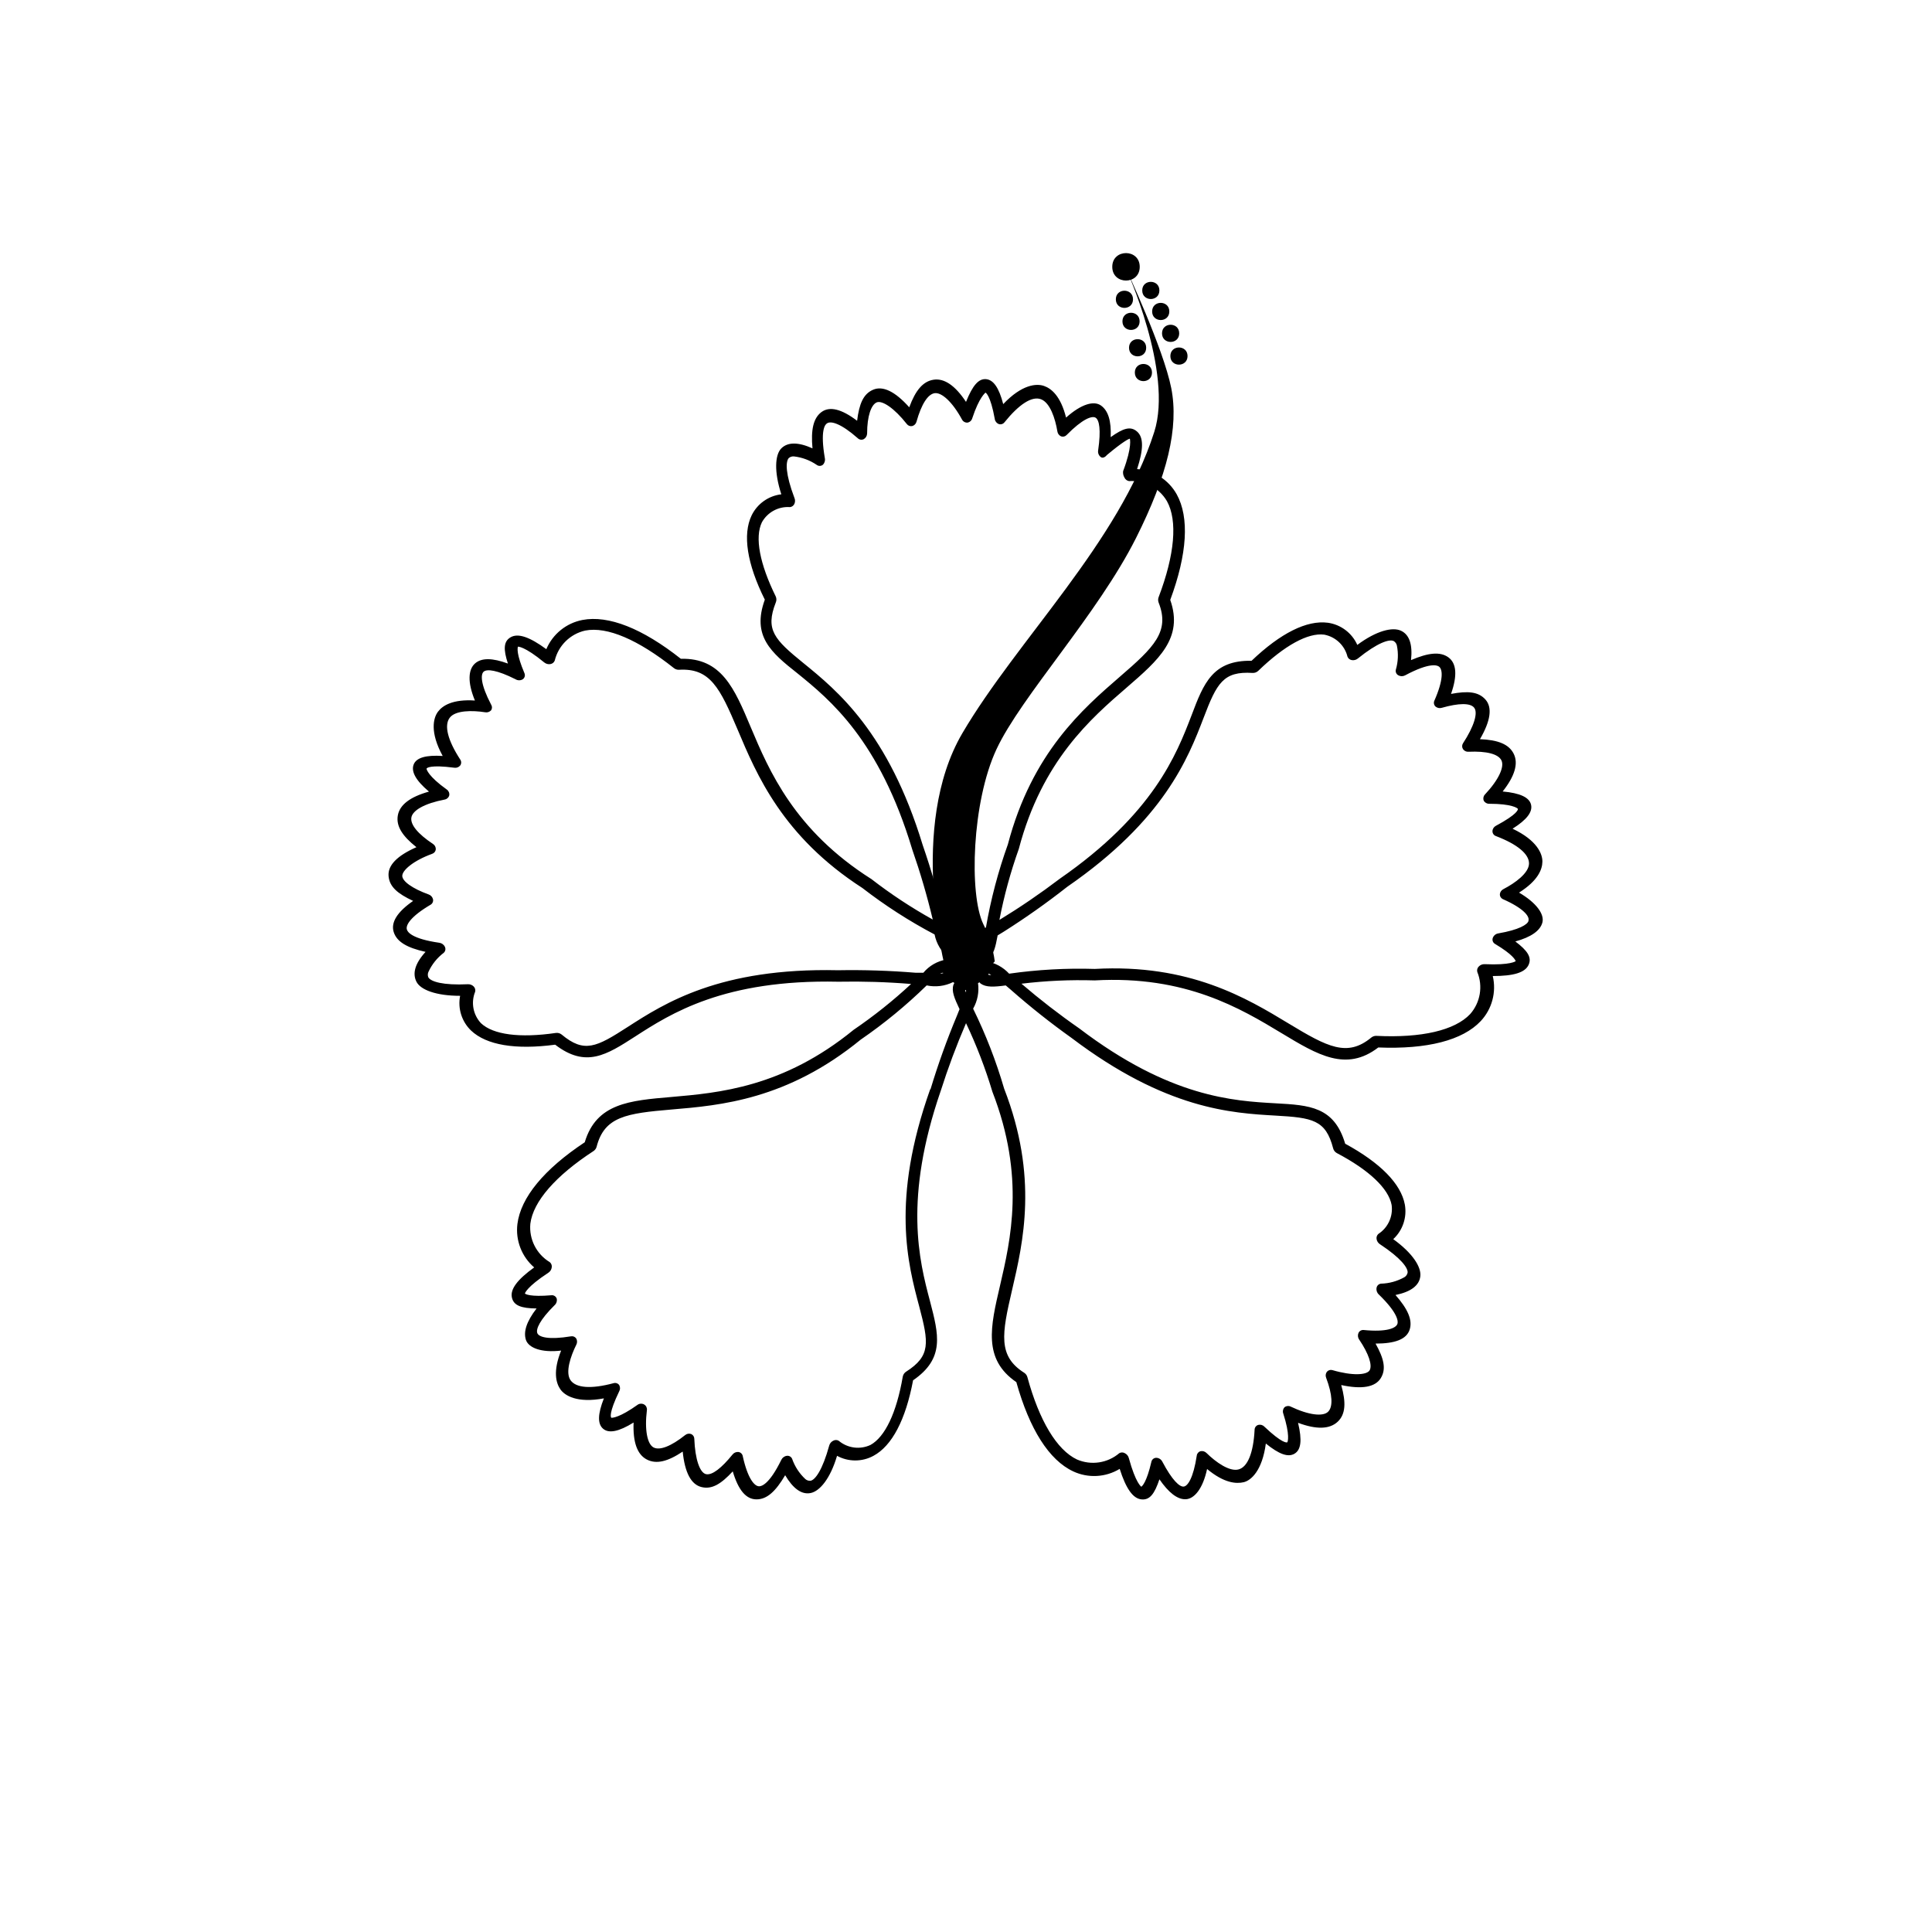 <?xml version="1.0" encoding="UTF-8"?>
<!-- Uploaded to: ICON Repo, www.iconrepo.com, Generator: ICON Repo Mixer Tools -->
<svg fill="#000000" width="800px" height="800px" version="1.1" viewBox="144 144 512 512" xmlns="http://www.w3.org/2000/svg">
 <g>
  <path d="m546.56 380.55c5.004-3.148 6.156-6.121 6.191-8.188 0.035-2.062-1.398-5.668-7.906-8.746 3.777-2.379 5.352-4.441 4.898-6.367-0.453-1.926-2.867-3.078-7.523-3.5 3.219-4.059 4.199-7.418 2.938-9.973-1.258-2.555-4.199-3.707-8.957-3.883 2.832-4.863 3.324-8.398 1.469-10.496-1.855-2.098-4.688-2.344-9.133-1.504 1.715-4.863 1.469-8.117-0.699-9.691-2.168-1.574-5.352-1.223-9.902 0.734 0.453-4.164-0.453-6.789-2.695-7.801-2.238-1.016-6.473 0-11.547 3.777h0.008c-1.414-3.172-4.363-5.394-7.801-5.879-5.562-0.734-12.523 2.731-20.223 10.078-10.285-0.176-12.699 5.949-15.887 14.414-4.023 10.496-10.109 26.137-34.988 43.383h0.004c-5.133 3.894-10.457 7.527-15.953 10.883 1.234-6.394 2.953-12.688 5.141-18.824 6.156-23.371 19.137-34.602 28.621-42.789 8.398-7.277 15.078-13.051 11.512-23.195 4.512-12.176 5.109-21.832 1.715-27.988h-0.004c-2.148-3.856-6.094-6.367-10.496-6.684 1.715-5.246 1.75-8.398 0-9.938-1.75-1.539-3.707-0.875-6.996 1.469 0.176-4.34-0.664-6.996-2.555-8.363-1.891-1.363-5.246-0.418-9.273 3.184-1.434-5.738-3.918-7.731-5.879-8.398-1.961-0.664-5.809-0.418-10.777 4.828-1.121-4.34-2.59-6.438-4.547-6.613-1.957-0.168-3.531 1.582-5.312 6.023-2.867-4.34-5.738-6.297-8.57-5.879-2.832 0.418-4.828 2.832-6.473 7.312-3.742-4.199-6.996-5.773-9.586-4.652s-3.672 3.707-4.234 8.223c-4.094-3.113-7.277-3.918-9.445-2.309-2.168 1.609-2.832 4.723-2.379 9.621-3.812-1.715-6.578-1.68-8.258 0-1.68 1.68-1.961 6.156 0 12.176h-0.004c-3.406 0.402-6.371 2.512-7.871 5.598-2.414 5.039-1.258 12.77 3.5 22.32-3.5 9.656 1.645 13.996 8.641 19.523 8.641 6.996 21.727 17.703 30.438 46.707 2.121 6.086 3.93 12.273 5.426 18.543-5.676-3.156-11.102-6.734-16.234-10.707-20.434-12.945-27.152-28.758-32.016-40.305-4.305-10.25-7.731-18.367-18.508-18.09-10.18-8.047-19.172-11.617-26.102-10.285h0.004c-4.273 0.832-7.852 3.727-9.551 7.734-4.441-3.254-7.453-4.269-9.41-3.184-1.961 1.086-1.996 3.254-0.77 6.996-4.094-1.504-6.996-1.574-8.746 0s-2.027 4.898 0 9.797c-5.879-0.387-8.57 1.328-9.797 2.973-1.223 1.645-2.203 5.387 1.258 11.719-4.441-0.281-6.996 0.453-7.695 2.273-0.699 1.82 0.488 4.164 4.059 7.172-5.004 1.398-7.766 3.5-8.258 6.332-0.488 2.832 1.223 5.457 4.934 8.398-5.144 2.273-7.629 4.828-7.383 7.66s2.379 4.652 6.508 6.578c-4.234 2.938-5.949 5.703-5.144 8.258 0.805 2.555 3.5 4.164 8.434 5.246-2.832 3.113-3.5 5.738-2.414 7.906 1.086 2.168 5.246 3.742 11.582 3.742l-0.004 0.008c-0.66 3.359 0.434 6.828 2.902 9.199 4.059 3.848 11.754 5.144 22.285 3.742 8.152 6.262 13.645 2.695 21.203-2.168 9.375-6.051 23.547-15.184 53.809-14.52h0.004c6.441-0.125 12.887 0.074 19.312 0.598-4.762 4.426-9.848 8.484-15.219 12.141-18.719 15.289-35.828 16.723-48.316 17.809-11.09 0.945-19.871 1.68-22.953 12-10.812 7.172-16.969 14.66-17.844 21.656-0.535 4.336 1.133 8.656 4.445 11.512-4.477 3.219-6.367 5.773-5.914 7.941 0.453 2.168 2.484 2.902 6.543 2.938-2.695 3.5-3.5 6.191-2.832 8.293 0.664 2.098 4.023 3.5 9.34 2.867-2.203 5.492-1.363 8.57-0.211 10.25 1.156 1.68 4.441 3.742 11.547 2.414-1.645 4.164-1.715 6.754-0.211 8.047 1.504 1.293 4.129 0.805 8.082-1.645-0.211 5.18 0.945 8.469 3.5 9.797 2.555 1.328 5.598 0.523 9.516-2.098 0.559 5.598 2.238 8.746 5.004 9.41 2.766 0.664 5.18-0.84 8.258-4.164 1.469 4.934 3.5 7.418 6.297 7.418 2.801 0 5.074-2.133 7.594-6.402 2.062 3.5 4.34 5.215 6.754 4.723 2.414-0.488 5.215-3.812 6.996-9.867l-0.004 0.004c3.008 1.641 6.648 1.641 9.656 0 4.934-2.66 8.535-9.586 10.496-20.012 8.469-5.809 6.789-12.141 4.477-20.992-2.867-10.777-6.996-27.078 2.832-55.664h0.004c1.938-6.106 4.18-12.105 6.719-17.984 2.789 5.879 5.125 11.961 6.996 18.191 8.746 22.531 4.828 39.254 1.996 51.43-2.519 10.812-4.547 19.418 4.34 25.504 3.5 12.492 8.676 20.676 15.078 23.652l-0.004 0.004c3.961 1.848 8.582 1.598 12.316-0.668 1.68 5.246 3.5 7.836 5.738 8.082 2.238 0.246 3.5-1.469 4.793-5.316 2.414 3.5 4.758 5.387 6.996 5.281 2.238-0.105 4.512-2.766 5.633-8.012 4.547 3.777 7.731 3.953 9.691 3.5 1.961-0.453 4.934-3.078 5.879-10.25 3.5 2.832 5.879 3.707 7.594 2.695 1.715-1.016 2.062-3.5 0.945-8.188 4.863 1.82 8.363 1.715 10.496-0.281 2.133-1.996 2.238-5.144 0.945-9.727 5.492 1.191 9.027 0.559 10.496-1.855 1.469-2.414 0.805-5.18-1.398-9.133 5.144 0 8.188-1.121 9.027-3.672 0.84-2.555-0.488-5.492-3.742-9.203 4.094-0.84 6.297-2.519 6.578-4.969 0.281-2.449-2.027-6.121-7.172-9.832l-0.008 0.004c2.523-2.332 3.684-5.785 3.078-9.168-1.016-5.492-6.473-11.055-15.812-16.129-2.902-9.832-9.48-10.215-18.438-10.707-11.125-0.629-27.988-1.539-52.059-19.871h-0.004c-5.289-3.68-10.395-7.629-15.289-11.824 6.441-0.781 12.934-1.074 19.418-0.875 24.141-1.363 38.801 7.523 49.543 13.996 9.516 5.738 17.074 10.32 25.609 3.777 12.945 0.523 22.355-1.891 27.148-6.996 2.992-3.195 4.184-7.672 3.188-11.934 5.527 0 8.535-0.91 9.48-2.938s-0.316-3.812-3.5-6.227c4.199-1.156 6.613-2.867 7.172-5.039 0.562-2.168-1.574-5.215-6.191-7.906zm-150.06 14.414c-0.188-0.246-0.34-0.52-0.453-0.805 0.207 0.141 0.375 0.332 0.488 0.559 0 0-0.035 0.176-0.035 0.246zm3.5 11.406c0.023 0.207 0.023 0.418 0 0.629-0.121-0.191-0.191-0.406-0.211-0.629zm1.016-4.617-0.418 0.176-0.004-0.004c-0.578-0.262-1.176-0.484-1.785-0.664l-0.316-0.352c0.047-0.641 0.047-1.281 0-1.922l0.246-0.387c0.629-0.129 1.25-0.305 1.855-0.523h0.453c0.324 0.551 0.688 1.074 1.086 1.574v0.453c-0.496 0.516-0.953 1.062-1.363 1.645zm2.902-6.754c0.168-0.246 0.367-0.469 0.594-0.664-0.074 0.238-0.203 0.453-0.387 0.629zm-47.023-75.293c-7.66-6.227-10.145-8.781-7.312-16.023 0.227-0.512 0.227-1.098 0-1.609-4.269-8.676-5.598-15.676-3.672-19.664 1.488-2.676 4.394-4.246 7.449-4.023 0.508-0.059 0.941-0.379 1.156-0.84 0.238-0.52 0.238-1.121 0-1.641-2.379-6.297-2.344-9.516-1.504-10.496 0.383-0.344 0.891-0.508 1.398-0.457 2.16 0.246 4.227 1.016 6.019 2.238 0.473 0.363 1.133 0.363 1.609 0 0.477-0.445 0.688-1.109 0.559-1.75-1.258-7.277 0-8.922 0.559-9.238 1.016-0.734 3.707 0 8.188 3.953v0.004c0.426 0.398 1.059 0.484 1.574 0.211 0.535-0.316 0.863-0.887 0.875-1.504 0-4.617 1.086-7.594 2.519-8.223s4.652 1.469 8.012 5.738c0.332 0.441 0.895 0.648 1.434 0.523 0.555-0.156 0.98-0.598 1.121-1.152 1.293-4.617 3.008-7.312 4.828-7.559 1.82-0.246 4.652 2.238 7.242 6.996 0.277 0.531 0.84 0.844 1.434 0.805 0.602-0.098 1.094-0.535 1.262-1.117 1.891-5.738 3.5-6.754 3.5-6.824 0-0.07 1.328 0.523 2.484 6.996h-0.004c0.09 0.609 0.508 1.121 1.086 1.332 0.555 0.172 1.156-0.023 1.504-0.492 3.812-4.723 7.242-6.996 9.656-6.086 2.414 0.91 3.777 5.109 4.34 8.5 0.074 0.582 0.445 1.086 0.977 1.332 0.516 0.188 1.098 0.051 1.473-0.352 4.234-4.305 6.754-5.18 7.695-4.582 0.945 0.594 1.469 3.113 0.664 8.641-0.117 0.68 0.152 1.367 0.699 1.785 0.523 0.387 1.191 0 1.68-0.594 4.199-3.5 5.738-4.269 6.019-4.269 0 0 0.699 2.027-1.785 8.605-0.074 0.586 0.047 1.176 0.352 1.68 0.219 0.504 0.68 0.859 1.223 0.945 4.086-0.27 7.973 1.789 10.043 5.316 2.867 5.18 2.062 14.238-2.203 25.434l-0.004 0.004c-0.172 0.461-0.172 0.973 0 1.434 3.043 7.695-1.191 11.824-10.285 19.664-9.797 8.5-23.266 20.117-29.668 44.434-2.566 7.152-4.508 14.516-5.809 22.004-2.867 1.82-4.477 3.113-5.039 4.758-0.125-0.016-0.258-0.016-0.383 0 0.012-0.172 0.012-0.348 0-0.523-0.523-1.68-2.238-2.731-5.109-4.305l-0.453-1.82v0.004c-1.582-6.742-3.508-13.398-5.773-19.945-9.098-29.879-22.637-40.934-31.629-48.246zm9.133 81.414c-31.277-0.699-45.973 8.781-55.699 15.043-8.293 5.352-11.477 6.996-17.492 1.996-0.434-0.348-0.992-0.5-1.543-0.418-9.586 1.398-16.617 0.453-19.836-2.59-2.09-2.242-2.691-5.488-1.539-8.328 0.125-0.5-0.02-1.031-0.387-1.398-0.395-0.402-0.941-0.617-1.504-0.594-6.719 0.316-9.797-0.699-10.496-1.785-0.207-0.469-0.207-1.004 0-1.469 0.918-2 2.309-3.742 4.059-5.074 0.445-0.395 0.574-1.039 0.316-1.574-0.27-0.59-0.828-1-1.469-1.086-7.312-1.051-8.434-2.867-8.605-3.5-0.387-1.191 1.051-3.5 6.262-6.578v0.004c0.504-0.289 0.77-0.863 0.664-1.434-0.137-0.605-0.574-1.094-1.156-1.297-4.34-1.574-6.996-3.5-6.996-4.934 0-1.434 2.832-3.988 7.941-5.844 0.523-0.176 0.891-0.641 0.945-1.188 0.02-0.582-0.273-1.133-0.77-1.434-3.988-2.66-6.019-5.109-5.703-6.996 0.316-1.891 3.5-3.742 8.852-4.758v-0.004c0.582-0.105 1.047-0.543 1.188-1.117 0.094-0.598-0.164-1.199-0.664-1.539-4.898-3.5-5.387-5.352-5.352-5.527 0.035-0.176 0.91-1.086 7.348-0.246 0.594 0.098 1.191-0.129 1.574-0.594 0.332-0.473 0.332-1.105 0-1.578-3.324-5.109-4.305-9.027-2.801-11.055 1.504-2.027 6.019-1.996 9.41-1.469h0.004c0.578 0.109 1.172-0.09 1.574-0.523 0.301-0.457 0.301-1.051 0-1.504-2.801-5.352-2.832-8.012-1.961-8.746 0.875-0.734 3.5-0.453 8.434 2.027 0.59 0.359 1.332 0.359 1.922 0 0.52-0.375 0.695-1.066 0.422-1.645-2.168-5.144-1.82-6.613-1.715-6.996 0 0 1.68-0.176 6.996 4.199v-0.004c0.449 0.367 1.039 0.523 1.609 0.422 0.527-0.082 0.973-0.445 1.156-0.945 0.965-3.969 4.098-7.047 8.082-7.941 5.809-1.121 13.996 2.414 23.477 9.938 0.383 0.312 0.867 0.477 1.363 0.453 8.258-0.488 10.848 4.793 15.535 15.848 5.039 11.965 11.93 28.34 33.062 41.984 6.012 4.648 12.414 8.77 19.137 12.316 0.492 2.465 1.828 4.676 3.777 6.262 0 0 0.699 0.246 0.699 0.387h-1.363c-2.379 0.402-4.539 1.645-6.086 3.496h-2.066c-6.852-0.566-13.73-0.785-20.605-0.664zm27.988 0.734c-0.281 0.109-0.574 0.18-0.875 0.211 0.195-0.148 0.426-0.242 0.664-0.281zm-3.5 30.789c-10.496 29.527-5.879 46.426-2.902 57.625 2.519 9.551 3.078 13.051-3.5 17.25v-0.004c-0.461 0.305-0.777 0.785-0.875 1.332-1.645 9.551-4.688 15.953-8.57 18.09v-0.004c-2.777 1.293-6.055 0.855-8.398-1.117-0.453-0.266-1.012-0.266-1.469 0-0.512 0.25-0.895 0.707-1.047 1.258-1.785 6.508-3.707 9.098-4.934 9.34-0.512 0.055-1.02-0.109-1.402-0.453-1.582-1.477-2.781-3.312-3.496-5.352-0.234-0.555-0.805-0.883-1.402-0.805-0.641 0.082-1.195 0.492-1.469 1.082-3.254 6.648-5.316 6.996-5.879 6.996-1.258 0-3.043-2.098-4.34-8.012l0.004 0.004c-0.113-0.574-0.578-1.008-1.156-1.086-0.609-0.051-1.203 0.211-1.574 0.699-2.832 3.5-5.352 5.527-6.996 5.18-1.645-0.352-2.902-3.918-3.113-9.375v-0.004c-0.008-0.547-0.336-1.039-0.84-1.258-0.539-0.191-1.137-0.086-1.574 0.277-3.742 2.973-6.719 4.129-8.363 3.289s-2.449-4.547-1.785-9.902v0.004c0.078-0.586-0.195-1.16-0.699-1.473-0.512-0.32-1.164-0.32-1.68 0-4.898 3.5-6.754 3.5-6.996 3.5-0.246 0-0.77-1.191 2.027-6.996h0.004c0.297-0.52 0.297-1.16 0-1.68-0.348-0.469-0.953-0.664-1.508-0.488-5.879 1.574-9.902 1.293-11.371-0.77s0-6.367 1.504-9.41l0.004-0.004c0.277-0.512 0.277-1.133 0-1.645-0.305-0.465-0.855-0.699-1.402-0.594-5.949 0.98-8.5 0.211-8.922-0.84-0.418-1.051 0.629-3.5 4.547-7.383h0.004c0.496-0.434 0.723-1.102 0.594-1.75-0.195-0.609-0.801-0.988-1.434-0.91-5.562 0.488-6.996-0.316-6.996-0.488 0 0 0.352-1.645 6.227-5.492 0.48-0.32 0.797-0.828 0.875-1.398 0.094-0.527-0.109-1.066-0.527-1.402-3.523-2.125-5.519-6.082-5.141-10.18 0.734-5.879 6.684-12.699 16.723-19.242 0.414-0.27 0.711-0.68 0.84-1.156 2.062-8.012 7.906-8.852 19.871-9.867 12.91-1.086 30.613-2.59 50.102-18.508 6.234-4.281 12.086-9.094 17.496-14.379 2.363 0.504 4.828 0.195 6.996-0.875 0.105 0.09 0.223 0.16 0.348 0.211-0.094 0.156-0.176 0.32-0.242 0.488-0.559 1.68 0.211 3.5 1.609 6.473l-0.699 1.75c-2.668 6.371-5.004 12.875-7 19.488zm91.457 6.996c9.867 0.559 13.363 1.121 15.324 8.676v0.004c0.137 0.535 0.492 0.992 0.98 1.258 8.57 4.512 13.715 9.41 14.52 13.75 0.414 3.016-0.949 6-3.5 7.664-0.391 0.336-0.578 0.855-0.488 1.363 0.086 0.559 0.402 1.055 0.875 1.363 5.633 3.707 7.488 6.332 7.348 7.559h-0.004c-0.102 0.496-0.406 0.926-0.836 1.188-1.895 1.066-4.023 1.656-6.195 1.715-0.594 0.055-1.082 0.496-1.188 1.086-0.129 0.641 0.082 1.301 0.559 1.75 5.316 5.144 5.144 7.277 4.969 7.801-0.387 1.191-2.938 2.238-8.957 1.645-0.57-0.055-1.117 0.25-1.363 0.77-0.254 0.574-0.188 1.238 0.172 1.75 2.59 3.848 3.5 6.789 2.801 8.117s-4.617 1.539-9.867 0c-0.527-0.164-1.105 0-1.469 0.418-0.355 0.461-0.434 1.074-0.211 1.609 1.68 4.477 1.855 7.66 0.523 8.992-1.328 1.328-5.074 0.945-9.938-1.363h0.004c-0.523-0.262-1.152-0.191-1.609 0.176-0.426 0.434-0.559 1.074-0.352 1.645 1.855 5.773 1.191 7.488 1.086 7.629s-1.363 0.352-6.086-4.129v-0.004c-0.426-0.438-1.055-0.613-1.645-0.453-0.562 0.18-0.945 0.703-0.945 1.293-0.316 6.086-1.82 9.832-4.234 10.496-2.414 0.664-6.051-1.926-8.5-4.34v0.004c-0.41-0.422-1.004-0.609-1.574-0.492-0.547 0.141-0.949 0.598-1.016 1.156-0.91 5.984-2.414 8.152-3.5 8.223s-3.008-1.645-5.633-6.613c-0.309-0.609-0.926-1-1.609-1.016-0.637 0.008-1.176 0.461-1.293 1.086-1.258 5.422-2.414 6.402-2.66 6.578 0 0-1.469-0.84-3.324-7.629-0.152-0.551-0.535-1.008-1.051-1.258-0.453-0.266-1.012-0.266-1.469 0-3.109 2.641-7.445 3.289-11.195 1.676-5.352-2.519-10.008-10.285-13.156-21.832v0.004c-0.125-0.477-0.426-0.887-0.84-1.156-6.996-4.441-5.949-10.25-3.219-21.938 2.938-12.629 6.996-29.949-2.098-53.355-2.125-7.289-4.879-14.383-8.223-21.199 1.168-2.059 1.625-4.445 1.297-6.789 0 0 0.246 0 0.316-0.246h-0.004c0.117 0.141 0.246 0.27 0.387 0.387 1.434 1.016 3.5 0.91 6.648 0.488l1.434 1.223v0.004c5.121 4.5 10.469 8.742 16.023 12.699 25.051 18.961 42.508 19.906 54.055 20.57zm-76.062-37.609c0.273 0.066 0.531 0.172 0.77 0.316-0.227 0.055-0.469 0.055-0.699 0zm143.16-13.996c-0.246 0.98-2.519 2.379-8.012 3.324h0.004c-0.68 0.105-1.246 0.578-1.469 1.227-0.199 0.605 0.066 1.27 0.629 1.574 4.793 2.867 5.352 4.269 5.457 4.547 0 0-1.258 1.121-8.258 0.805-0.578-0.023-1.141 0.207-1.539 0.629-0.379 0.375-0.523 0.922-0.383 1.438 1.539 3.777 0.809 8.102-1.891 11.16-4.059 4.305-12.875 6.367-24.84 5.773-0.496-0.023-0.984 0.137-1.367 0.453-6.367 5.246-11.582 2.519-21.867-3.707-11.09-6.719-26.309-15.883-51.395-14.484-7.59-0.234-15.188 0.188-22.707 1.258-1.602-1.73-3.727-2.887-6.051-3.289 0.023-0.137 0.023-0.281 0-0.418 0.168-0.07 0.332-0.152 0.488-0.246 1.434-1.016 1.926-2.973 2.519-6.191l1.609-0.98c5.809-3.676 11.426-7.644 16.828-11.895 25.648-17.703 32.016-34.008 36.145-44.785 3.5-9.203 5.215-12.387 12.98-11.895h-0.004c0.559 0.031 1.105-0.172 1.508-0.559 6.996-6.754 13.191-10.145 17.492-9.586 3.016 0.578 5.422 2.859 6.156 5.84 0.195 0.488 0.637 0.836 1.156 0.91 0.559 0.09 1.133-0.062 1.574-0.418 5.246-4.234 8.328-5.18 9.48-4.652v-0.004c0.445 0.258 0.766 0.688 0.875 1.191 0.434 2.137 0.34 4.348-0.281 6.438-0.133 0.582 0.141 1.184 0.668 1.469 0.566 0.312 1.25 0.312 1.816 0 6.543-3.5 8.5-2.66 8.957-2.309 1.016 0.734 1.223 3.5-1.223 9.027-0.242 0.52-0.129 1.137 0.277 1.539 0.473 0.406 1.121 0.539 1.715 0.348 4.441-1.258 7.559-1.328 8.57 0 1.016 1.328 0 4.863-2.973 9.41v0.004c-0.305 0.465-0.305 1.07 0 1.539 0.328 0.48 0.891 0.75 1.469 0.699 4.793-0.211 7.871 0.594 8.711 2.273 0.84 1.68-0.664 5.109-4.375 9.062h0.004c-0.414 0.426-0.535 1.059-0.316 1.609 0.281 0.531 0.836 0.855 1.438 0.84 6.051 0 7.488 1.156 7.594 1.328 0.105 0.176 0 1.398-5.809 4.512l-0.004 0.004c-0.539 0.277-0.887 0.824-0.906 1.434 0 0.59 0.383 1.113 0.941 1.293 5.668 2.168 8.781 4.758 8.746 7.277-0.035 2.519-3.707 5.18-6.754 6.754h0.004c-0.543 0.254-0.914 0.77-0.98 1.363-0.027 0.547 0.277 1.059 0.77 1.297 5.492 2.414 7.102 4.547 6.824 5.633z"/>
  <path d="m394.57 400.88s-10.043-37.855 4.477-62.59c14.523-24.738 41.531-50.594 50.84-79.809 5.106-15.918-7.559-43.453-7.559-43.453s10.008 21.375 12.07 31.84c2.062 10.461-1.051 23.23-9.34 39.711-10.18 20.258-30.438 41.984-36.98 55.98-6.543 13.996-7.277 38.484-3.5 46.324v-0.008c1.562 3.109 2.594 6.453 3.043 9.902l-4.406 4.723h-5.531z"/>
  <path d="m446.04 214.71c0 4.852-7.277 4.852-7.277 0 0-4.852 7.277-4.852 7.277 0"/>
  <path d="m451.25 220.97c0 3.031-4.547 3.031-4.547 0 0-3.035 4.547-3.035 4.547 0"/>
  <path d="m453.88 226.54c0 3.031-4.551 3.031-4.551 0 0-3.035 4.551-3.035 4.551 0"/>
  <path d="m456.5 232.34c0 3.031-4.551 3.031-4.551 0 0-3.035 4.551-3.035 4.551 0"/>
  <path d="m458.71 238.36c0 3.031-4.551 3.031-4.551 0s4.551-3.031 4.551 0"/>
  <path d="m449.29 242.73c0 3.031-4.547 3.031-4.547 0 0-3.035 4.547-3.035 4.547 0"/>
  <path d="m447.75 236.16c0 3.031-4.547 3.031-4.547 0s4.547-3.031 4.547 0"/>
  <path d="m444.26 223.32c0 3.031-4.551 3.031-4.551 0 0-3.035 4.551-3.035 4.551 0"/>
  <path d="m446.01 229.16c0 3.035-4.551 3.035-4.551 0 0-3.031 4.551-3.031 4.551 0"/>
 </g>
</svg>